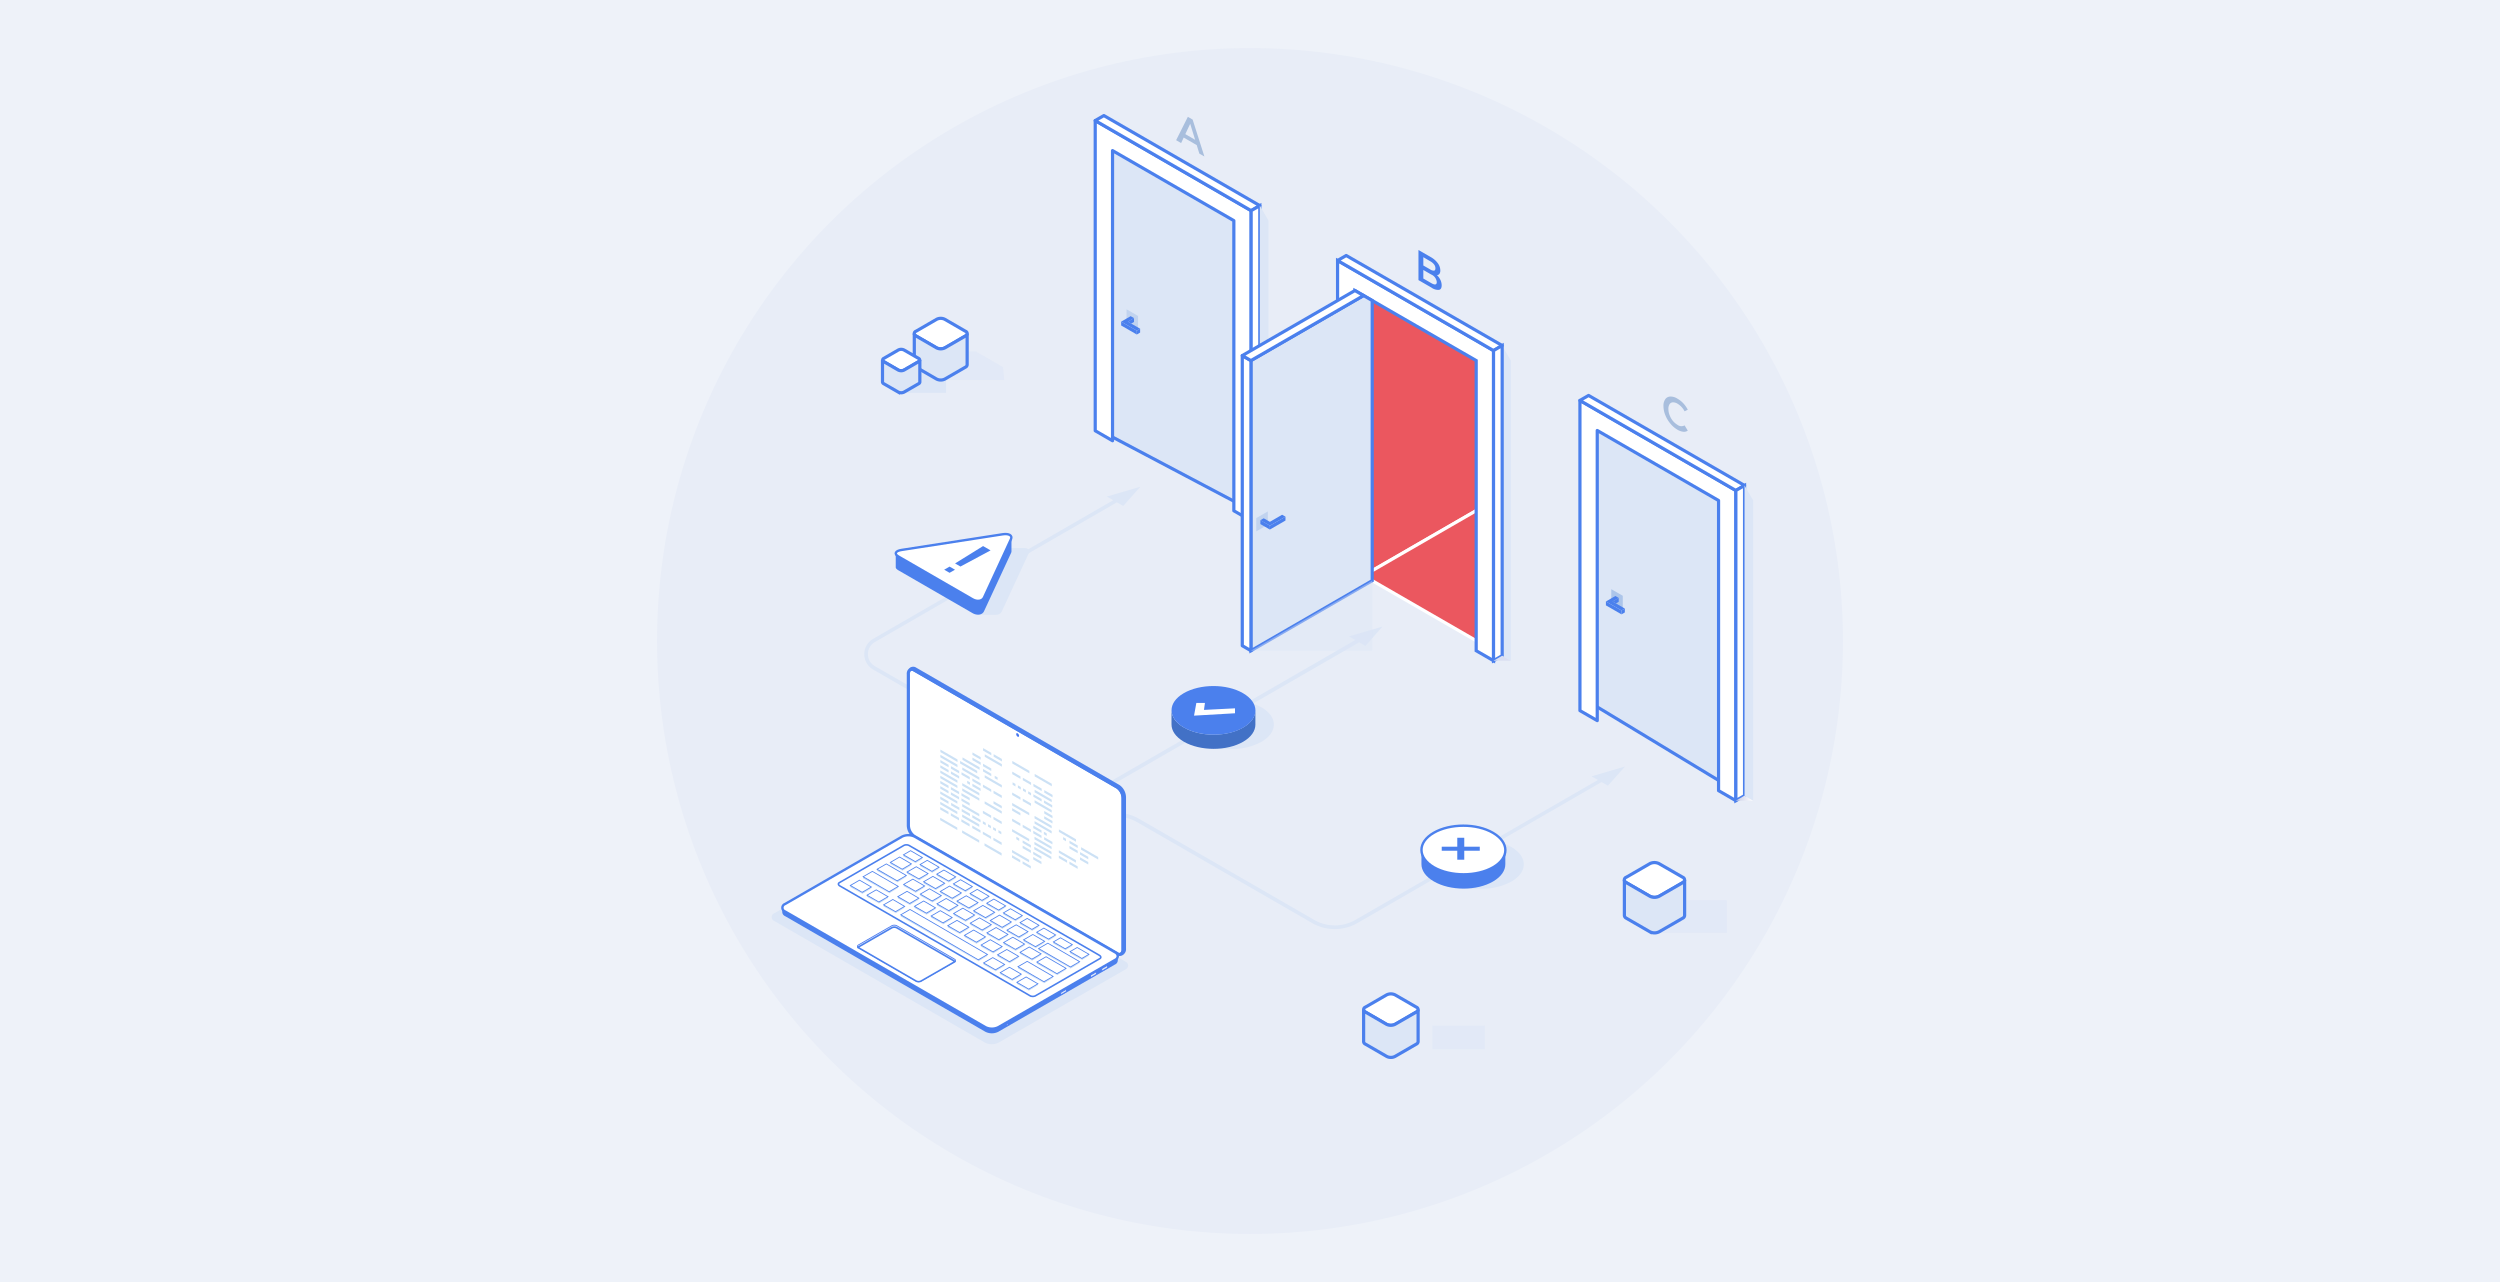 <svg xmlns="http://www.w3.org/2000/svg" xmlns:xlink="http://www.w3.org/1999/xlink" viewBox="0 0 780 400"><defs><style>.cls-1{mask:url(#mask);filter:url(#luminosity-noclip-2);}.cls-16,.cls-2,.cls-20,.cls-22{mix-blend-mode:multiply;}.cls-2{fill:url(#linear-gradient);}.cls-3{isolation:isolate;}.cls-12,.cls-14,.cls-15,.cls-25,.cls-28,.cls-30,.cls-33,.cls-4{fill:#fff;}.cls-5,.cls-7{fill:#e8edf7;}.cls-5{opacity:0.72;}.cls-6{fill:none;}.cls-13,.cls-21,.cls-24,.cls-29,.cls-8{fill:#dce6f6;}.cls-9{fill:#a8bedd;}.cls-10{fill:#4b80ed;}.cls-11{fill:#4271c6;}.cls-12,.cls-13,.cls-14,.cls-15,.cls-25,.cls-28,.cls-30,.cls-33{stroke:#4b80ed;}.cls-12,.cls-13,.cls-15,.cls-25,.cls-28,.cls-30,.cls-33{stroke-miterlimit:10;}.cls-12,.cls-28{stroke-width:0.75px;}.cls-13,.cls-14,.cls-15,.cls-18,.cls-28,.cls-29{stroke-linecap:round;}.cls-14,.cls-18,.cls-29{stroke-linejoin:round;}.cls-16{fill:url(#linear-gradient-2);}.cls-17,.cls-23{fill:#acc5ea;}.cls-17{opacity:0.56;}.cls-18{fill:#eb575f;stroke:#fff;}.cls-19{fill:#bbbfe2;}.cls-20{fill:#dadff2;}.cls-21{opacity:0.42;}.cls-22{fill:url(#linear-gradient-3);}.cls-24{opacity:0.45;}.cls-26{fill:#4677f2;}.cls-27{mask:url(#mask-2);}.cls-29{stroke:#4677f2;}.cls-29,.cls-33{stroke-width:0.25px;}.cls-30{stroke-width:0.5px;}.cls-31{fill:url(#linear-gradient-4);}.cls-32{fill:url(#linear-gradient-5);}.cls-34{fill:url(#linear-gradient-6);}.cls-35{fill:url(#linear-gradient-7);}.cls-36{fill:url(#linear-gradient-8);}.cls-37{fill:url(#linear-gradient-9);}.cls-38{fill:url(#linear-gradient-10);}.cls-39{fill:url(#linear-gradient-11);}.cls-40{fill:url(#linear-gradient-12);}.cls-41{fill:url(#linear-gradient-13);}.cls-42{fill:url(#linear-gradient-14);}.cls-43{fill:url(#linear-gradient-15);}.cls-44{fill:url(#linear-gradient-16);}.cls-45{fill:url(#linear-gradient-17);}.cls-46{fill:url(#linear-gradient-18);}.cls-47{fill:url(#linear-gradient-19);}.cls-48{fill:url(#linear-gradient-20);}.cls-49{fill:url(#linear-gradient-21);}.cls-50{fill:url(#linear-gradient-22);}.cls-51{fill:url(#linear-gradient-23);}.cls-52{fill:url(#linear-gradient-24);}.cls-53{fill:url(#linear-gradient-25);}.cls-54{fill:url(#linear-gradient-26);}.cls-55{fill:url(#linear-gradient-27);}.cls-56{fill:url(#linear-gradient-28);}.cls-57{fill:url(#linear-gradient-29);}.cls-58{fill:url(#linear-gradient-30);}.cls-59{fill:url(#linear-gradient-31);}.cls-60{fill:url(#linear-gradient-32);}.cls-61{fill:url(#linear-gradient-33);}.cls-62{fill:url(#linear-gradient-34);}.cls-63{fill:url(#linear-gradient-35);}.cls-64{fill:url(#linear-gradient-36);}.cls-65{fill:url(#linear-gradient-37);}.cls-66{fill:url(#linear-gradient-38);}.cls-67{fill:url(#linear-gradient-39);}.cls-68{fill:url(#linear-gradient-40);}.cls-69{fill:url(#linear-gradient-41);}.cls-70{fill:url(#linear-gradient-42);}.cls-71{fill:url(#linear-gradient-43);}.cls-72{fill:url(#linear-gradient-44);}.cls-73{fill:url(#linear-gradient-45);}.cls-74{fill:url(#linear-gradient-46);}.cls-75{fill:url(#linear-gradient-47);}.cls-76{fill:url(#linear-gradient-48);}.cls-77{fill:url(#linear-gradient-49);}.cls-78{fill:url(#linear-gradient-50);}.cls-79{fill:url(#linear-gradient-51);}.cls-80{fill:url(#linear-gradient-52);}.cls-81{fill:url(#linear-gradient-53);}.cls-82{fill:url(#linear-gradient-54);}.cls-83{fill:url(#linear-gradient-55);}.cls-84{fill:url(#linear-gradient-56);}.cls-85{fill:url(#linear-gradient-57);}.cls-86{fill:url(#linear-gradient-58);}.cls-87{fill:url(#linear-gradient-59);}.cls-88{fill:url(#linear-gradient-60);}.cls-89{fill:url(#linear-gradient-61);}.cls-90{fill:url(#linear-gradient-62);}.cls-91{fill:url(#linear-gradient-63);}.cls-92{fill:url(#linear-gradient-64);}.cls-93{fill:url(#linear-gradient-65);}.cls-94{fill:url(#linear-gradient-66);}.cls-95{fill:url(#linear-gradient-67);}.cls-96{fill:url(#linear-gradient-68);}.cls-97{fill:url(#linear-gradient-69);}.cls-98{fill:url(#linear-gradient-70);}.cls-99{fill:url(#linear-gradient-71);}.cls-100{fill:url(#linear-gradient-72);}.cls-101{fill:url(#linear-gradient-73);}.cls-102{fill:url(#linear-gradient-74);}.cls-103{fill:url(#linear-gradient-75);}.cls-104{fill:url(#linear-gradient-76);}.cls-105{fill:url(#linear-gradient-77);}.cls-106{fill:url(#linear-gradient-78);}.cls-107{fill:url(#linear-gradient-79);}.cls-108{fill:url(#linear-gradient-80);}.cls-109{fill:url(#linear-gradient-81);}.cls-110{fill:url(#linear-gradient-82);}.cls-111{fill:url(#linear-gradient-83);}.cls-112{fill:url(#linear-gradient-84);}.cls-113{fill:url(#linear-gradient-85);}.cls-114{fill:url(#linear-gradient-86);}.cls-115{fill:url(#linear-gradient-87);}.cls-116{fill:url(#linear-gradient-88);}.cls-117{fill:url(#linear-gradient-89);}.cls-118{fill:url(#linear-gradient-90);}.cls-119{fill:url(#linear-gradient-91);}.cls-120{fill:url(#linear-gradient-92);}.cls-121{fill:url(#linear-gradient-93);}.cls-122{fill:url(#linear-gradient-94);}.cls-123{fill:url(#linear-gradient-95);}.cls-124{fill:url(#linear-gradient-96);}.cls-125{fill:url(#linear-gradient-97);}.cls-126{fill:#cce1f5;}.cls-127{filter:url(#luminosity-noclip);}</style><filter id="luminosity-noclip" x="285.75" y="-10085.6" width="62.34" height="32766" filterUnits="userSpaceOnUse" color-interpolation-filters="sRGB"><feFlood flood-color="#fff" result="bg"/><feBlend in="SourceGraphic" in2="bg"/></filter><mask id="mask" x="285.75" y="-10085.6" width="62.34" height="32766" maskUnits="userSpaceOnUse"><g class="cls-127"/></mask><linearGradient id="linear-gradient" x1="-9414.23" y1="249.2" x2="-9352.72" y2="258.68" gradientTransform="matrix(-1, 0, 0, 1, -9066.83, 0)" gradientUnits="userSpaceOnUse"><stop offset="0" stop-color="#f5f5f5"/><stop offset="1" stop-color="#fff"/></linearGradient><linearGradient id="linear-gradient-2" x1="390.36" y1="161.7" x2="395.77" y2="161.7" gradientUnits="userSpaceOnUse"><stop offset="0" stop-color="#c4c9e5"/><stop offset="0.4" stop-color="#dee0f0"/><stop offset="0.98" stop-color="#fff"/></linearGradient><linearGradient id="linear-gradient-3" x1="541.59" y1="249.02" x2="547" y2="249.02" xlink:href="#linear-gradient-2"/><filter id="luminosity-noclip-2" x="285.75" y="212.74" width="62.34" height="82.32" filterUnits="userSpaceOnUse" color-interpolation-filters="sRGB"><feFlood flood-color="#fff" result="bg"/><feBlend in="SourceGraphic" in2="bg"/></filter><mask id="mask-2" x="285.75" y="212.74" width="62.34" height="82.32" maskUnits="userSpaceOnUse"><g class="cls-1"><polygon class="cls-2" points="285.75 212.74 285.75 259.06 348.09 295.06 348.09 248.73 285.75 212.74"/></g></mask><linearGradient id="linear-gradient-4" x1="281.88" y1="268.01" x2="285.56" y2="268.01" gradientUnits="userSpaceOnUse"><stop offset="0" stop-color="#b6d2f5"/><stop offset="1" stop-color="#e3ecf8"/></linearGradient><linearGradient id="linear-gradient-5" x1="285.56" y1="268.44" x2="287.78" y2="268.44" xlink:href="#linear-gradient-4"/><linearGradient id="linear-gradient-6" x1="287.07" y1="271.03" x2="290.75" y2="271.03" xlink:href="#linear-gradient-4"/><linearGradient id="linear-gradient-7" x1="290.75" y1="271.46" x2="292.98" y2="271.46" xlink:href="#linear-gradient-4"/><linearGradient id="linear-gradient-8" x1="292.27" y1="274.05" x2="295.95" y2="274.05" xlink:href="#linear-gradient-4"/><linearGradient id="linear-gradient-9" x1="295.95" y1="274.48" x2="298.18" y2="274.48" xlink:href="#linear-gradient-4"/><linearGradient id="linear-gradient-10" x1="297.47" y1="277.07" x2="301.15" y2="277.07" xlink:href="#linear-gradient-4"/><linearGradient id="linear-gradient-11" x1="301.15" y1="277.5" x2="303.37" y2="277.5" xlink:href="#linear-gradient-4"/><linearGradient id="linear-gradient-12" x1="302.67" y1="280.09" x2="306.35" y2="280.09" xlink:href="#linear-gradient-4"/><linearGradient id="linear-gradient-13" x1="306.34" y1="280.52" x2="308.57" y2="280.52" xlink:href="#linear-gradient-4"/><linearGradient id="linear-gradient-14" x1="307.86" y1="283.11" x2="311.54" y2="283.11" xlink:href="#linear-gradient-4"/><linearGradient id="linear-gradient-15" x1="311.54" y1="283.54" x2="313.77" y2="283.54" xlink:href="#linear-gradient-4"/><linearGradient id="linear-gradient-16" x1="313.06" y1="286.13" x2="316.74" y2="286.13" xlink:href="#linear-gradient-4"/><linearGradient id="linear-gradient-17" x1="316.74" y1="286.56" x2="318.97" y2="286.56" xlink:href="#linear-gradient-4"/><linearGradient id="linear-gradient-18" x1="318.26" y1="289.15" x2="321.94" y2="289.15" xlink:href="#linear-gradient-4"/><linearGradient id="linear-gradient-19" x1="321.94" y1="289.58" x2="324.16" y2="289.58" xlink:href="#linear-gradient-4"/><linearGradient id="linear-gradient-20" x1="323.45" y1="292.17" x2="327.14" y2="292.17" xlink:href="#linear-gradient-4"/><linearGradient id="linear-gradient-21" x1="327.13" y1="292.6" x2="329.36" y2="292.6" xlink:href="#linear-gradient-4"/><linearGradient id="linear-gradient-22" x1="328.65" y1="295.19" x2="332.33" y2="295.19" xlink:href="#linear-gradient-4"/><linearGradient id="linear-gradient-23" x1="332.33" y1="295.62" x2="334.56" y2="295.62" xlink:href="#linear-gradient-4"/><linearGradient id="linear-gradient-24" x1="333.85" y1="298.21" x2="337.53" y2="298.21" xlink:href="#linear-gradient-4"/><linearGradient id="linear-gradient-25" x1="337.53" y1="298.64" x2="339.75" y2="298.64" xlink:href="#linear-gradient-4"/><linearGradient id="linear-gradient-26" x1="277.79" y1="270.37" x2="281.47" y2="270.37" xlink:href="#linear-gradient-4"/><linearGradient id="linear-gradient-27" x1="281.47" y1="270.61" x2="284.35" y2="270.61" xlink:href="#linear-gradient-4"/><linearGradient id="linear-gradient-28" x1="282.99" y1="273.39" x2="286.67" y2="273.39" xlink:href="#linear-gradient-4"/><linearGradient id="linear-gradient-29" x1="286.67" y1="273.63" x2="289.55" y2="273.63" xlink:href="#linear-gradient-4"/><linearGradient id="linear-gradient-30" x1="288.18" y1="276.41" x2="291.86" y2="276.41" xlink:href="#linear-gradient-4"/><linearGradient id="linear-gradient-31" x1="291.86" y1="276.65" x2="294.74" y2="276.65" xlink:href="#linear-gradient-4"/><linearGradient id="linear-gradient-32" x1="293.38" y1="279.43" x2="297.06" y2="279.43" xlink:href="#linear-gradient-4"/><linearGradient id="linear-gradient-33" x1="297.06" y1="279.67" x2="299.94" y2="279.67" xlink:href="#linear-gradient-4"/><linearGradient id="linear-gradient-34" x1="298.58" y1="282.45" x2="302.26" y2="282.45" xlink:href="#linear-gradient-4"/><linearGradient id="linear-gradient-35" x1="302.26" y1="282.69" x2="305.14" y2="282.69" xlink:href="#linear-gradient-4"/><linearGradient id="linear-gradient-36" x1="303.77" y1="285.47" x2="307.46" y2="285.47" xlink:href="#linear-gradient-4"/><linearGradient id="linear-gradient-37" x1="307.45" y1="285.71" x2="310.34" y2="285.71" xlink:href="#linear-gradient-4"/><linearGradient id="linear-gradient-38" x1="308.97" y1="288.49" x2="312.65" y2="288.49" xlink:href="#linear-gradient-4"/><linearGradient id="linear-gradient-39" x1="312.65" y1="288.73" x2="315.53" y2="288.73" xlink:href="#linear-gradient-4"/><linearGradient id="linear-gradient-40" x1="314.17" y1="291.51" x2="317.85" y2="291.51" xlink:href="#linear-gradient-4"/><linearGradient id="linear-gradient-41" x1="317.85" y1="291.75" x2="320.73" y2="291.75" xlink:href="#linear-gradient-4"/><linearGradient id="linear-gradient-42" x1="319.36" y1="294.53" x2="323.05" y2="294.53" xlink:href="#linear-gradient-4"/><linearGradient id="linear-gradient-43" x1="323.05" y1="294.77" x2="325.93" y2="294.77" xlink:href="#linear-gradient-4"/><linearGradient id="linear-gradient-44" x1="324.04" y1="299.06" x2="333.96" y2="299.06" xlink:href="#linear-gradient-4"/><linearGradient id="linear-gradient-45" x1="333.96" y1="301.11" x2="336.84" y2="301.11" xlink:href="#linear-gradient-4"/><linearGradient id="linear-gradient-46" x1="273.66" y1="273.25" x2="279.89" y2="273.25" xlink:href="#linear-gradient-4"/><linearGradient id="linear-gradient-47" x1="279.89" y1="274.23" x2="282.77" y2="274.23" xlink:href="#linear-gradient-4"/><linearGradient id="linear-gradient-48" x1="269.3" y1="276.12" x2="277.38" y2="276.12" xlink:href="#linear-gradient-4"/><linearGradient id="linear-gradient-49" x1="277.38" y1="277.64" x2="280.26" y2="277.64" xlink:href="#linear-gradient-4"/><linearGradient id="linear-gradient-50" x1="265.3" y1="277.58" x2="268.98" y2="277.58" xlink:href="#linear-gradient-4"/><linearGradient id="linear-gradient-51" x1="268.98" y1="277.82" x2="271.86" y2="277.82" xlink:href="#linear-gradient-4"/><linearGradient id="linear-gradient-52" x1="270.5" y1="280.6" x2="274.18" y2="280.6" xlink:href="#linear-gradient-4"/><linearGradient id="linear-gradient-53" x1="274.18" y1="280.84" x2="277.06" y2="280.84" xlink:href="#linear-gradient-4"/><linearGradient id="linear-gradient-54" x1="281.93" y1="277.26" x2="285.61" y2="277.26" xlink:href="#linear-gradient-4"/><linearGradient id="linear-gradient-55" x1="285.61" y1="277.5" x2="288.49" y2="277.5" xlink:href="#linear-gradient-4"/><linearGradient id="linear-gradient-56" x1="280.12" y1="281.06" x2="283.8" y2="281.06" xlink:href="#linear-gradient-4"/><linearGradient id="linear-gradient-57" x1="283.8" y1="281.3" x2="286.68" y2="281.3" xlink:href="#linear-gradient-4"/><linearGradient id="linear-gradient-58" x1="275.69" y1="283.62" x2="279.38" y2="283.62" xlink:href="#linear-gradient-4"/><linearGradient id="linear-gradient-59" x1="279.38" y1="283.86" x2="282.25" y2="283.86" xlink:href="#linear-gradient-4"/><linearGradient id="linear-gradient-60" x1="287.13" y1="280.28" x2="290.81" y2="280.28" xlink:href="#linear-gradient-4"/><linearGradient id="linear-gradient-61" x1="290.81" y1="280.52" x2="293.69" y2="280.52" xlink:href="#linear-gradient-4"/><linearGradient id="linear-gradient-62" x1="292.33" y1="283.3" x2="296.01" y2="283.3" xlink:href="#linear-gradient-4"/><linearGradient id="linear-gradient-63" x1="296.01" y1="283.54" x2="298.88" y2="283.54" xlink:href="#linear-gradient-4"/><linearGradient id="linear-gradient-64" x1="297.53" y1="286.32" x2="301.21" y2="286.32" xlink:href="#linear-gradient-4"/><linearGradient id="linear-gradient-65" x1="301.2" y1="286.56" x2="304.08" y2="286.56" xlink:href="#linear-gradient-4"/><linearGradient id="linear-gradient-66" x1="302.72" y1="289.34" x2="306.4" y2="289.34" xlink:href="#linear-gradient-4"/><linearGradient id="linear-gradient-67" x1="306.4" y1="289.58" x2="309.28" y2="289.58" xlink:href="#linear-gradient-4"/><linearGradient id="linear-gradient-68" x1="307.92" y1="292.36" x2="311.6" y2="292.36" xlink:href="#linear-gradient-4"/><linearGradient id="linear-gradient-69" x1="311.6" y1="292.6" x2="314.48" y2="292.6" xlink:href="#linear-gradient-4"/><linearGradient id="linear-gradient-70" x1="285.32" y1="284.08" x2="289" y2="284.08" xlink:href="#linear-gradient-4"/><linearGradient id="linear-gradient-71" x1="289" y1="284.32" x2="291.87" y2="284.32" xlink:href="#linear-gradient-4"/><linearGradient id="linear-gradient-72" x1="290.52" y1="287.1" x2="294.2" y2="287.1" xlink:href="#linear-gradient-4"/><linearGradient id="linear-gradient-73" x1="294.19" y1="287.34" x2="297.07" y2="287.34" xlink:href="#linear-gradient-4"/><linearGradient id="linear-gradient-74" x1="295.71" y1="290.12" x2="299.39" y2="290.12" xlink:href="#linear-gradient-4"/><linearGradient id="linear-gradient-75" x1="299.39" y1="290.36" x2="302.27" y2="290.36" xlink:href="#linear-gradient-4"/><linearGradient id="linear-gradient-76" x1="300.91" y1="293.15" x2="304.59" y2="293.15" xlink:href="#linear-gradient-4"/><linearGradient id="linear-gradient-77" x1="304.59" y1="293.39" x2="307.47" y2="293.39" xlink:href="#linear-gradient-4"/><linearGradient id="linear-gradient-78" x1="306.11" y1="296.17" x2="309.79" y2="296.17" xlink:href="#linear-gradient-4"/><linearGradient id="linear-gradient-79" x1="309.79" y1="296.4" x2="312.66" y2="296.4" xlink:href="#linear-gradient-4"/><linearGradient id="linear-gradient-80" x1="281.04" y1="292.68" x2="305.21" y2="292.68" xlink:href="#linear-gradient-4"/><linearGradient id="linear-gradient-81" x1="305.21" y1="298.87" x2="308.09" y2="298.87" xlink:href="#linear-gradient-4"/><linearGradient id="linear-gradient-82" x1="313.12" y1="295.38" x2="316.8" y2="295.38" xlink:href="#linear-gradient-4"/><linearGradient id="linear-gradient-83" x1="316.8" y1="295.62" x2="319.67" y2="295.62" xlink:href="#linear-gradient-4"/><linearGradient id="linear-gradient-84" x1="311.24" y1="299.22" x2="314.93" y2="299.22" xlink:href="#linear-gradient-4"/><linearGradient id="linear-gradient-85" x1="314.93" y1="299.46" x2="317.81" y2="299.46" xlink:href="#linear-gradient-4"/><linearGradient id="linear-gradient-86" x1="306.88" y1="301.74" x2="310.56" y2="301.74" xlink:href="#linear-gradient-4"/><linearGradient id="linear-gradient-87" x1="310.56" y1="301.98" x2="313.44" y2="301.98" xlink:href="#linear-gradient-4"/><linearGradient id="linear-gradient-88" x1="318.26" y1="298.43" x2="321.94" y2="298.43" xlink:href="#linear-gradient-4"/><linearGradient id="linear-gradient-89" x1="321.94" y1="298.67" x2="324.82" y2="298.67" xlink:href="#linear-gradient-4"/><linearGradient id="linear-gradient-90" x1="323.5" y1="302.22" x2="329.74" y2="302.22" xlink:href="#linear-gradient-4"/><linearGradient id="linear-gradient-91" x1="329.73" y1="303.2" x2="332.61" y2="303.2" xlink:href="#linear-gradient-4"/><linearGradient id="linear-gradient-92" x1="317.61" y1="304.19" x2="325.69" y2="304.19" xlink:href="#linear-gradient-4"/><linearGradient id="linear-gradient-93" x1="325.69" y1="305.71" x2="328.57" y2="305.71" xlink:href="#linear-gradient-4"/><linearGradient id="linear-gradient-94" x1="312.08" y1="304.76" x2="315.76" y2="304.76" xlink:href="#linear-gradient-4"/><linearGradient id="linear-gradient-95" x1="315.76" y1="305" x2="318.64" y2="305" xlink:href="#linear-gradient-4"/><linearGradient id="linear-gradient-96" x1="317.27" y1="307.78" x2="320.95" y2="307.78" xlink:href="#linear-gradient-4"/><linearGradient id="linear-gradient-97" x1="320.95" y1="308.02" x2="323.83" y2="308.02" xlink:href="#linear-gradient-4"/></defs><g class="cls-3"><g id="Layer_6" data-name="Layer 6"><rect class="cls-4" x="-1.73" y="1.37" width="780" height="398.56"/><rect class="cls-5" x="-6.52" y="-2.99" width="794.97" height="408.19"/><rect class="cls-6" x="-1.73" y="2.21" width="781.7" height="399.28"/><circle class="cls-7" cx="390" cy="200" r="185"/><path class="cls-8" d="M507,239.15l-10.44,3.07,2,1.13L422.9,287A12.93,12.93,0,0,1,410,287l-54.6-31.52a14.12,14.12,0,0,0-14.09,0l-44.11,25.46.6,1.05,44.11-25.47a13,13,0,0,1,12.89,0L409.41,288a14.14,14.14,0,0,0,14.09,0l76.17-44,2,1.13Z"/><polygon class="cls-8" points="426.02 201.52 431.33 195.49 420.89 198.56 422.85 199.69 289.69 276.57 290.29 277.62 424.06 200.39 426.02 201.52"/><path class="cls-8" d="M329,243.39a5.47,5.47,0,0,0-2.76-4.79l-53.3-30.77a4.34,4.34,0,0,1,0-7.5l75.52-43.6,2,1.13,5.32-6-10.45,3.07,2,1.13-74.91,43.26a5.53,5.53,0,0,0,0,9.58l53.29,30.77a4.32,4.32,0,0,1,0,7.49l-43.46,25.09.61,1,43.46-25.09A5.47,5.47,0,0,0,329,243.39Z"/><path class="cls-9" d="M373.38,45.27l-4.07-2.35-.8,1.72-1.56-.9,3.66-7.29,1.49.86,3.67,11.52-1.58-.91Zm-.5-1.65-1.54-5-1.52,3.23Z"/><path class="cls-10" d="M449.4,87.31a4,4,0,0,1,.4,1.71c0,.81-.27,1.29-.82,1.42a3.62,3.62,0,0,1-2.37-.71l-4.05-2.34V78l3.82,2.2a6.85,6.85,0,0,1,2.22,1.93,3.85,3.85,0,0,1,.78,2.24,1.83,1.83,0,0,1-.28,1.08,1,1,0,0,1-.77.39A5,5,0,0,1,449.4,87.31Zm-5.32-7.07v2.59l2.14,1.23a2,2,0,0,0,1.21.38q.42-.09.42-.72a2,2,0,0,0-.42-1.22,4.05,4.05,0,0,0-1.21-1ZM448.27,88a2.83,2.83,0,0,0-1.75-2.36l-2.44-1.41V86.9l2.44,1.41C447.69,89,448.27,88.87,448.27,88Z"/><path class="cls-9" d="M521.13,132.13a9.38,9.38,0,0,1-1.56-2.63,7.5,7.5,0,0,1-.57-2.81,3.55,3.55,0,0,1,.57-2.15,2,2,0,0,1,1.57-.82,4,4,0,0,1,2.22.66,7.9,7.9,0,0,1,1.83,1.45,9,9,0,0,1,1.4,2l-1,.5a5.91,5.91,0,0,0-2.18-2.36,2.68,2.68,0,0,0-1.5-.44,1.26,1.26,0,0,0-1,.57,2.59,2.59,0,0,0-.37,1.49,5.24,5.24,0,0,0,.37,1.92,6.46,6.46,0,0,0,1,1.78,5.81,5.81,0,0,0,1.5,1.28,2,2,0,0,0,2.18.15l1,1.63a2,2,0,0,1-1.41.36,4.66,4.66,0,0,1-1.83-.65A8.3,8.3,0,0,1,521.13,132.13Z"/><path class="cls-8" d="M393.58,220.69a19.19,19.19,0,0,0-9.94-2.2H378v.92a14.61,14.61,0,0,0-3,1.28c-5.09,3-5.06,7.76.06,10.72a14.6,14.6,0,0,0,2.9,1.26v1h6.72a18.73,18.73,0,0,0,8.89-2.22C398.74,228.45,398.71,223.65,393.58,220.69Z"/><path class="cls-11" d="M369.37,231.42c-2.58-1.49-3.87-3.45-3.86-5.4v-4.45c0,2,1.28,3.91,3.86,5.4,5.13,3,13.42,3,18.51,0,2.53-1.47,3.8-3.4,3.8-5.32v4.45c0,1.92-1.27,3.85-3.8,5.32C382.79,234.38,374.5,234.38,369.37,231.42Z"/><path class="cls-10" d="M369.38,227c-5.12-3-5.15-7.76-.06-10.72s13.38-3,18.51,0S393,224,387.89,227,374.51,229.93,369.38,227Z"/><polygon class="cls-4" points="385.32 221 375.64 221.49 375.94 219.31 373.26 219.31 372.54 223.28 385.32 222.54 385.32 221"/><path class="cls-8" d="M471.56,264.29a19.19,19.19,0,0,0-9.94-2.2H456V263a14.37,14.37,0,0,0-3,1.28c-5.09,3-5.06,7.76.06,10.72a14.6,14.6,0,0,0,2.9,1.26v1h6.72a18.66,18.66,0,0,0,8.88-2.22C476.72,272.05,476.69,267.25,471.56,264.29Z"/><path class="cls-10" d="M447.35,275c-2.58-1.48-3.87-3.44-3.86-5.39v-4.45c0,1.95,1.28,3.91,3.86,5.4,5.13,3,13.41,3,18.51,0,2.53-1.47,3.79-3.4,3.8-5.33v4.45c0,1.93-1.27,3.85-3.8,5.33C460.76,278,452.48,278,447.35,275Z"/><path class="cls-12" d="M447.36,270.57c-5.12-3-5.15-7.76-.06-10.72s13.38-3,18.51,0,5.15,7.76.06,10.72S452.49,273.53,447.36,270.57Z"/><polygon class="cls-10" points="461.69 265.43 461.69 264.17 456.85 264.17 456.85 261.38 454.67 261.38 454.67 264.17 449.82 264.17 449.82 265.43 454.67 265.43 454.67 268.23 456.85 268.23 456.85 265.43 461.69 265.43"/><path class="cls-8" d="M319.75,171v0h-7.61v1l-25.28,3.92c-2,.3-2.4,1.23-1,2.06l19.17,11.07v2.76h5.79a1.91,1.91,0,0,0,1.72-1L321,172.54C321.43,171.7,320.87,171.1,319.75,171Z"/><path class="cls-12" d="M312.8,166.7c2-.31,3.14.37,2.62,1.51L307,186.43c-.53,1.14-2.14,1.38-3.58.55l-23.1-13.34c-1.44-.83-1-1.76,1-2.06Z"/><polygon class="cls-10" points="297.96 177.75 296.27 176.78 294.58 177.75 296.27 178.72 297.96 177.75"/><polygon class="cls-10" points="309.06 171.72 306.72 170.37 297.98 175.79 299.67 176.76 309.06 171.72"/><path class="cls-10" d="M315.42,168.21,307,186.43c-.53,1.14-2.14,1.38-3.58.55l-23.1-13.34c-.58-.33-.86-.68-.85-1h0V177h0c0,.3.3.63.85.95l23.1,13.34c1.44.83,3.05.58,3.58-.55l8.46-18.23a1.3,1.3,0,0,0,.12-.48h0v-4.35h0A1.4,1.4,0,0,1,315.42,168.21Z"/><polygon class="cls-13" points="346.3 45.43 387.66 67.28 387.66 157.8 346.3 135.95 346.3 45.43"/><polygon class="cls-14" points="390.36 65.72 390.36 162.48 384.96 159.36 384.96 68.84 347.11 46.99 347.11 137.51 341.71 134.39 341.71 37.63 390.36 65.72"/><polygon class="cls-14" points="390.36 65.72 341.7 37.62 344.41 36.06 393.06 64.16 390.36 65.72"/><polygon class="cls-15" points="390.36 65.72 390.36 162.48 393.06 160.92 393.06 64.16 390.36 65.72"/><polygon class="cls-16" points="395.77 162.48 390.36 162.48 393.06 160.92 395.77 162.48"/><polygon class="cls-17" points="355.08 98.58 351.49 96.5 351.49 100.66 355.08 102.73 355.08 98.58"/><polygon class="cls-10" points="354.68 104.37 354.68 103.16 349.8 100.35 349.8 101.55 354.68 104.37"/><polygon class="cls-10" points="354.68 104.37 354.68 103.16 355.72 102.56 355.72 103.76 354.68 104.37"/><polygon class="cls-10" points="352.94 100.95 351.89 100.35 353.81 99.24 353.81 100.45 352.94 100.95"/><polygon class="cls-10" points="351.89 100.35 353.81 99.24 352.76 98.64 349.8 100.35 354.68 103.16 355.72 102.56 351.89 100.35"/><polygon class="cls-8" points="395.77 162.48 395.77 68.84 393.07 64.16 393.06 160.92 395.77 162.48"/><polygon class="cls-8" points="471.38 206.14 471.38 112.5 468.68 107.81 468.68 204.58 471.38 206.14"/><polygon class="cls-18" points="463.28 110.94 425.43 89.09 425.43 179.61 463.28 157.76 463.28 110.94"/><polygon class="cls-18" points="425.43 179.61 463.28 201.46 463.28 157.76 425.43 179.61"/><polygon class="cls-19" points="422.73 90.65 422.73 181.17 425.43 179.61 425.43 92.21 422.73 90.65"/><polygon class="cls-15" points="465.98 109.38 465.98 206.14 460.57 203.02 460.57 112.5 422.73 90.65 422.73 181.17 417.32 178.05 417.32 81.28 465.98 109.38"/><polygon class="cls-14" points="465.98 109.38 417.32 81.28 420.02 79.72 468.68 107.81 465.98 109.38"/><polygon class="cls-15" points="465.98 109.38 465.98 206.14 468.68 204.58 468.68 107.81 465.98 109.38"/><polygon class="cls-20" points="471.38 206.14 465.98 206.14 468.68 204.58 471.38 206.14"/><polygon class="cls-13" points="390.29 112.5 425.43 92.21 428.13 93.77 428.13 181.17 390.29 203.02 390.29 112.5"/><polygon class="cls-17" points="395.56 159.57 391.96 161.64 391.96 165.79 395.56 163.72 395.56 159.57"/><polygon class="cls-10" points="396.2 162.81 394.28 161.7 393.24 162.3 396.2 164.01 401.07 161.2 400.02 160.6 396.2 162.81"/><polygon class="cls-10" points="401.07 162.41 401.07 161.2 396.2 164.01 396.2 165.22 401.07 162.41"/><polygon class="cls-10" points="396.2 165.22 396.2 164.01 393.24 162.3 393.24 163.51 396.2 165.22"/><polygon class="cls-14" points="390.29 112.5 390.29 203.02 387.59 201.46 387.59 110.94 390.29 112.5"/><polygon class="cls-14" points="425.43 92.21 390.29 112.5 387.59 110.94 422.73 90.65 425.43 92.21"/><polygon class="cls-21" points="390.29 203.02 428.13 203.02 428.13 181.17 390.29 203.02"/><polyline class="cls-13" points="498.36 130.06 538.89 154.59 538.89 245.12 498.36 220.58"/><polygon class="cls-14" points="541.59 153.03 541.59 249.8 536.19 246.68 536.19 156.16 498.34 134.31 498.34 224.83 492.94 221.71 492.94 124.94 541.59 153.03"/><polygon class="cls-14" points="541.59 153.03 492.93 124.94 495.64 123.38 544.3 151.47 541.59 153.03"/><polygon class="cls-15" points="541.59 153.03 541.59 249.8 544.3 248.24 544.3 151.47 541.59 153.03"/><polygon class="cls-22" points="547 249.8 541.59 249.8 544.3 248.24 547 249.8"/><polygon class="cls-23" points="506.31 185.89 502.72 183.82 502.72 187.97 506.31 190.05 506.31 185.89"/><polygon class="cls-10" points="505.91 191.68 505.91 190.47 501.04 187.66 501.04 188.87 505.91 191.68"/><polygon class="cls-10" points="505.91 191.68 505.91 190.47 506.95 189.87 506.95 191.08 505.91 191.68"/><polygon class="cls-10" points="504.17 188.27 503.12 187.66 505.04 186.56 505.04 187.76 504.17 188.27"/><polygon class="cls-10" points="503.12 187.66 505.04 186.56 504 185.95 501.04 187.66 505.91 190.47 506.95 189.87 503.12 187.66"/><polygon class="cls-8" points="547 249.8 547 156.16 544.3 151.47 544.3 248.24 547 249.8"/><rect class="cls-8" x="281.17" y="116.23" width="14.01" height="6.32"/><polygon class="cls-24" points="304.48 109.63 293.51 109.63 293.51 118.58 313.34 118.58 312.96 114.53 304.48 109.63"/><path class="cls-15" d="M292.22,108.54l-6.43-3.72a.77.77,0,0,1,0-1.47l6.43-3.72a2.82,2.82,0,0,1,2.57,0l6.43,3.72a.77.77,0,0,1,0,1.47l-6.43,3.72a2.9,2.9,0,0,1-2.57,0Z"/><path class="cls-13" d="M301.22,104.82l-6.43,3.72a2.9,2.9,0,0,1-2.57,0l-6.43-3.72a.9.9,0,0,1-.53-.74v9.73a.9.9,0,0,0,.53.74l6.43,3.72a2.9,2.9,0,0,0,2.57,0l6.43-3.72a.9.9,0,0,0,.53-.74v-9.73A.9.9,0,0,1,301.22,104.82Z"/><rect class="cls-24" x="516.19" y="280.87" width="22.6" height="10.19"/><path class="cls-15" d="M514.73,279.62l-7.33-4.23a.89.89,0,0,1,0-1.69l7.33-4.23a3.22,3.22,0,0,1,2.92,0L525,273.7a.9.9,0,0,1,0,1.69l-7.33,4.23a3.22,3.22,0,0,1-2.92,0Z"/><path class="cls-13" d="M525,275.39l-7.33,4.23a3.22,3.22,0,0,1-2.92,0l-7.33-4.23a1.05,1.05,0,0,1-.61-.84v11.08a1.05,1.05,0,0,0,.61.85l7.33,4.23a3.22,3.22,0,0,0,2.92,0l7.33-4.23a1,1,0,0,0,.6-.85V274.55A1,1,0,0,1,525,275.39Z"/><path class="cls-15" d="M280.26,115.46l-4.54-2.63a.55.55,0,0,1,0-1l4.54-2.62a2,2,0,0,1,1.81,0l4.55,2.62a.55.55,0,0,1,0,1l-4.55,2.63a2.06,2.06,0,0,1-1.81,0Z"/><path class="cls-13" d="M286.62,112.83l-4.55,2.63a2.06,2.06,0,0,1-1.81,0l-4.54-2.63a.63.63,0,0,1-.38-.52v6.88a.65.65,0,0,0,.38.52l4.54,2.62a2,2,0,0,0,1.81,0l4.55-2.62a.63.63,0,0,0,.37-.52v-6.88A.62.62,0,0,1,286.62,112.83Z"/><rect class="cls-24" x="446.91" y="320.01" width="16.36" height="7.38"/><path class="cls-15" d="M432.61,319.59,426,315.76a.81.81,0,0,1,0-1.53l6.63-3.83a3,3,0,0,1,2.64,0l6.63,3.83a.81.81,0,0,1,0,1.53l-6.63,3.83a3,3,0,0,1-2.64,0Z"/><path class="cls-13" d="M441.88,315.76l-6.63,3.83a3,3,0,0,1-2.64,0L426,315.76a.93.93,0,0,1-.55-.76v10a.91.91,0,0,0,.55.76l6.63,3.83a2.71,2.71,0,0,0,1.32.32,2.69,2.69,0,0,0,1.32-.32l6.63-3.83a.91.91,0,0,0,.55-.76V315A.93.93,0,0,1,441.88,315.76Z"/><path class="cls-8" d="M352,301.25a1.5,1.5,0,0,1-.88,1.22L311.56,325.3a4.74,4.74,0,0,1-4.25,0l-65.69-37.93a1.3,1.3,0,0,1,0-2.45l39.54-22.83a4.74,4.74,0,0,1,4.25,0l53.34,30.79h0L351.1,300A1.51,1.51,0,0,1,352,301.25Z"/><path class="cls-25" d="M283.41,210.32v47.2a4.29,4.29,0,0,0,1.78,3.41l63.45,36.63a1.15,1.15,0,0,0,1.17.1,1.63,1.63,0,0,0,.62-1.45V249a4.28,4.28,0,0,0-1.79-3.42L285.19,209a1.13,1.13,0,0,0-1.16-.09A1.56,1.56,0,0,0,283.41,210.32Z"/><path class="cls-25" d="M284,208.88a1.13,1.13,0,0,1,1.16.09l63.45,36.63a4.28,4.28,0,0,1,1.79,3.42v47.19a1.63,1.63,0,0,1-.62,1.45l.42-.24a1.59,1.59,0,0,0,.62-1.45v-47.2a4.27,4.27,0,0,0-1.79-3.41l-63.44-36.63a1.15,1.15,0,0,0-1.17-.1Z"/><path class="cls-26" d="M317.05,229.06a1,1,0,0,0,.45.78c.25.14.45,0,.45-.26a1,1,0,0,0-.45-.78C317.25,228.66,317.05,228.78,317.05,229.06Z"/><g class="cls-27"><polygon class="cls-10" points="285.75 212.74 285.75 259.06 348.09 295.06 348.09 248.73 285.75 212.74"/></g><path class="cls-10" d="M244.07,283.25v1.4a1.44,1.44,0,0,0,.84,1.17l62.52,36.09a4.45,4.45,0,0,0,4.05,0l36.43-21a1.44,1.44,0,0,0,.84-1.17v-1.4a1.41,1.41,0,0,1-.84,1.17l-36.43,21a4.51,4.51,0,0,1-4.05,0l-62.52-36.1A1.41,1.41,0,0,1,244.07,283.25Z"/><path class="cls-28" d="M348.75,298.31a1.41,1.41,0,0,1-.84,1.17l-36.44,21a4.49,4.49,0,0,1-4,0l-62.52-36.1a1.23,1.23,0,0,1,0-2.33l36.44-21a4.43,4.43,0,0,1,4,0l50.77,29.3h0l11.75,6.79A1.44,1.44,0,0,1,348.75,298.31Z"/><path class="cls-29" d="M297.94,300a.45.45,0,0,1-.14.1l-10.45,6a1.67,1.67,0,0,1-1.51,0l-18-10.42a.64.64,0,0,1-.16-.11c-.25-.23-.2-.55.16-.76l10.43-6a1.74,1.74,0,0,1,1.51,0l18,10.42C298.16,299.41,298.21,299.73,297.94,300Z"/><path class="cls-30" d="M297.94,300a.45.45,0,0,1-.14.1l-10.45,6a1.67,1.67,0,0,1-1.51,0l-18-10.42a.12.12,0,1,1,0-.22l10.43-6a1.74,1.74,0,0,1,1.51,0l18,10.42A.85.85,0,0,1,297.94,300Z"/><path class="cls-30" d="M323,310.72l20.16-11.64c.43-.25.37-.68-.12-1l-59.33-34.25a1.85,1.85,0,0,0-1.68-.07l-20.15,11.63c-.43.25-.38.69.12,1l59.33,34.26A1.9,1.9,0,0,0,323,310.72Z"/><g class="cls-3"><polygon class="cls-31" points="281.88 266.7 281.88 267.18 285.56 269.32 285.56 268.83 281.88 266.7"/><polygon class="cls-32" points="285.56 268.83 285.56 269.32 287.78 268.04 287.78 267.55 285.56 268.83"/><polygon class="cls-33" points="281.88 266.7 285.56 268.83 287.78 267.55 284.1 265.41 281.88 266.7"/></g><g class="cls-3"><polygon class="cls-34" points="287.07 269.72 287.08 270.2 290.75 272.34 290.75 271.86 287.07 269.72"/><polygon class="cls-35" points="290.75 271.86 290.75 272.34 292.98 271.06 292.98 270.57 290.75 271.86"/><polygon class="cls-33" points="287.07 269.72 290.75 271.86 292.98 270.57 289.3 268.43 287.07 269.72"/></g><g class="cls-3"><polygon class="cls-36" points="292.27 272.74 292.27 273.22 295.95 275.36 295.95 274.88 292.27 272.74"/><polygon class="cls-37" points="295.95 274.88 295.95 275.36 298.18 274.08 298.18 273.59 295.95 274.88"/><polygon class="cls-33" points="292.27 272.74 295.95 274.88 298.18 273.59 294.49 271.45 292.27 272.74"/></g><g class="cls-3"><polygon class="cls-38" points="297.47 275.76 297.47 276.24 301.15 278.38 301.15 277.89 297.47 275.76"/><polygon class="cls-39" points="301.15 277.89 301.15 278.38 303.37 277.1 303.37 276.61 301.15 277.89"/><polygon class="cls-33" points="297.47 275.76 301.15 277.89 303.37 276.61 299.69 274.47 297.47 275.76"/></g><g class="cls-3"><polygon class="cls-40" points="302.67 278.78 302.67 279.26 306.35 281.4 306.35 280.92 302.67 278.78"/><polygon class="cls-41" points="306.35 280.92 306.35 281.4 308.57 280.12 308.57 279.63 306.35 280.92"/><polygon class="cls-33" points="302.67 278.78 306.35 280.92 308.57 279.63 304.89 277.49 302.67 278.78"/></g><g class="cls-3"><polygon class="cls-42" points="307.86 281.8 307.86 282.28 311.55 284.42 311.54 283.94 307.86 281.8"/><polygon class="cls-43" points="311.54 283.94 311.55 284.42 313.77 283.14 313.77 282.65 311.54 283.94"/><polygon class="cls-33" points="307.86 281.8 311.54 283.94 313.77 282.65 310.08 280.51 307.86 281.8"/></g><g class="cls-3"><polygon class="cls-44" points="313.06 284.82 313.06 285.3 316.74 287.44 316.74 286.96 313.06 284.82"/><polygon class="cls-45" points="316.74 286.96 316.74 287.44 318.97 286.16 318.96 285.67 316.74 286.96"/><polygon class="cls-33" points="313.06 284.82 316.74 286.96 318.96 285.67 315.28 283.53 313.06 284.82"/></g><g class="cls-3"><polygon class="cls-46" points="318.26 287.84 318.26 288.32 321.94 290.46 321.94 289.98 318.26 287.84"/><polygon class="cls-47" points="321.94 289.98 321.94 290.46 324.16 289.18 324.16 288.69 321.94 289.98"/><polygon class="cls-33" points="318.26 287.84 321.94 289.98 324.16 288.69 320.48 286.55 318.26 287.84"/></g><g class="cls-3"><polygon class="cls-48" points="323.45 290.86 323.45 291.34 327.14 293.48 327.13 293 323.45 290.86"/><polygon class="cls-49" points="327.13 293 327.14 293.48 329.36 292.2 329.36 291.71 327.13 293"/><polygon class="cls-33" points="323.45 290.86 327.13 293 329.36 291.71 325.68 289.57 323.45 290.86"/></g><g class="cls-3"><polygon class="cls-50" points="328.65 293.88 328.65 294.37 332.33 296.5 332.33 296.02 328.65 293.88"/><polygon class="cls-51" points="332.33 296.02 332.33 296.5 334.56 295.22 334.56 294.73 332.33 296.02"/><polygon class="cls-33" points="328.65 293.88 332.33 296.02 334.56 294.73 330.87 292.59 328.65 293.88"/></g><g class="cls-3"><polygon class="cls-52" points="333.85 296.9 333.85 297.39 337.53 299.52 337.53 299.04 333.85 296.9"/><polygon class="cls-53" points="337.53 299.04 337.53 299.52 339.75 298.24 339.75 297.75 337.53 299.04"/><polygon class="cls-33" points="333.85 296.9 337.53 299.04 339.75 297.75 336.07 295.62 333.85 296.9"/></g><g class="cls-3"><polygon class="cls-54" points="277.79 269.06 277.79 269.54 281.47 271.68 281.47 271.19 277.79 269.06"/><polygon class="cls-55" points="281.47 271.19 281.47 271.68 284.35 270.02 284.35 269.53 281.47 271.19"/><polygon class="cls-33" points="277.79 269.06 281.47 271.19 284.35 269.53 280.67 267.39 277.79 269.06"/></g><g class="cls-3"><polygon class="cls-56" points="282.99 272.08 282.99 272.56 286.67 274.7 286.67 274.21 282.99 272.08"/><polygon class="cls-57" points="286.67 274.21 286.67 274.7 289.55 273.04 289.55 272.55 286.67 274.21"/><polygon class="cls-33" points="282.99 272.08 286.67 274.21 289.55 272.55 285.87 270.42 282.99 272.08"/></g><g class="cls-3"><polygon class="cls-58" points="288.18 275.1 288.18 275.58 291.87 277.72 291.86 277.24 288.18 275.1"/><polygon class="cls-59" points="291.86 277.24 291.87 277.72 294.74 276.06 294.74 275.57 291.86 277.24"/><polygon class="cls-33" points="288.18 275.1 291.86 277.24 294.74 275.57 291.06 273.43 288.18 275.1"/></g><g class="cls-3"><polygon class="cls-60" points="293.38 278.12 293.38 278.6 297.06 280.74 297.06 280.25 293.38 278.12"/><polygon class="cls-61" points="297.06 280.25 297.06 280.74 299.94 279.08 299.94 278.59 297.06 280.25"/><polygon class="cls-33" points="293.38 278.12 297.06 280.25 299.94 278.59 296.26 276.45 293.38 278.12"/></g><g class="cls-3"><polygon class="cls-62" points="298.58 281.14 298.58 281.63 302.26 283.76 302.26 283.28 298.58 281.14"/><polygon class="cls-63" points="302.26 283.28 302.26 283.76 305.14 282.1 305.14 281.61 302.26 283.28"/><polygon class="cls-33" points="298.58 281.14 302.26 283.28 305.14 281.61 301.46 279.48 298.58 281.14"/></g><g class="cls-3"><polygon class="cls-64" points="303.77 284.16 303.77 284.64 307.46 286.78 307.45 286.3 303.77 284.16"/><polygon class="cls-65" points="307.45 286.3 307.46 286.78 310.34 285.12 310.33 284.63 307.45 286.3"/><polygon class="cls-33" points="303.77 284.16 307.45 286.3 310.33 284.63 306.65 282.49 303.77 284.16"/></g><g class="cls-3"><polygon class="cls-66" points="308.97 287.18 308.97 287.66 312.65 289.81 312.65 289.32 308.97 287.18"/><polygon class="cls-67" points="312.65 289.32 312.65 289.81 315.53 288.14 315.53 287.65 312.65 289.32"/><polygon class="cls-33" points="308.97 287.18 312.65 289.32 315.53 287.65 311.85 285.51 308.97 287.18"/></g><g class="cls-3"><polygon class="cls-68" points="314.17 290.2 314.17 290.69 317.85 292.82 317.85 292.34 314.17 290.2"/><polygon class="cls-69" points="317.85 292.34 317.85 292.82 320.73 291.16 320.73 290.67 317.85 292.34"/><polygon class="cls-33" points="314.17 290.2 317.85 292.34 320.73 290.67 317.05 288.54 314.17 290.2"/></g><g class="cls-3"><polygon class="cls-70" points="319.36 293.22 319.37 293.7 323.05 295.84 323.05 295.36 319.36 293.22"/><polygon class="cls-71" points="323.05 295.36 323.05 295.84 325.93 294.18 325.93 293.69 323.05 295.36"/><polygon class="cls-33" points="319.36 293.22 323.05 295.36 325.93 293.69 322.24 291.56 319.36 293.22"/></g><g class="cls-3"><polygon class="cls-72" points="324.04 295.94 324.04 296.42 333.96 302.19 333.96 301.7 324.04 295.94"/><polygon class="cls-73" points="333.96 301.7 333.96 302.19 336.84 300.53 336.84 300.04 333.96 301.7"/><polygon class="cls-33" points="324.04 295.94 333.96 301.7 336.84 300.04 326.92 294.27 324.04 295.94"/></g><g class="cls-3"><polygon class="cls-74" points="273.65 271.2 273.66 271.68 279.89 275.31 279.89 274.82 273.65 271.2"/><polygon class="cls-75" points="279.89 274.82 279.89 275.31 282.77 273.65 282.77 273.16 279.89 274.82"/><polygon class="cls-33" points="273.65 271.2 279.89 274.82 282.77 273.16 276.53 269.54 273.65 271.2"/></g><g class="cls-3"><polygon class="cls-76" points="269.3 273.53 269.3 274.02 277.38 278.71 277.38 278.23 269.3 273.53"/><polygon class="cls-77" points="277.38 278.23 277.38 278.71 280.26 277.05 280.26 276.56 277.38 278.23"/><polygon class="cls-33" points="269.3 273.53 277.38 278.23 280.26 276.56 272.18 271.87 269.3 273.53"/></g><g class="cls-3"><polygon class="cls-78" points="265.3 276.26 265.3 276.75 268.98 278.89 268.98 278.4 265.3 276.26"/><polygon class="cls-79" points="268.98 278.4 268.98 278.89 271.86 277.23 271.86 276.74 268.98 278.4"/><polygon class="cls-33" points="265.3 276.26 268.98 278.4 271.86 276.74 268.18 274.61 265.3 276.26"/></g><g class="cls-3"><polygon class="cls-80" points="270.5 279.29 270.5 279.77 274.18 281.91 274.18 281.42 270.5 279.29"/><polygon class="cls-81" points="274.18 281.42 274.18 281.91 277.06 280.25 277.06 279.76 274.18 281.42"/><polygon class="cls-33" points="270.5 279.29 274.18 281.42 277.06 279.76 273.38 277.63 270.5 279.29"/></g><g class="cls-3"><polygon class="cls-82" points="281.93 275.94 281.93 276.43 285.62 278.57 285.61 278.08 281.93 275.94"/><polygon class="cls-83" points="285.61 278.08 285.62 278.57 288.49 276.91 288.49 276.42 285.61 278.08"/><polygon class="cls-33" points="281.93 275.94 285.61 278.08 288.49 276.42 284.81 274.29 281.93 275.94"/></g><g class="cls-3"><polygon class="cls-84" points="280.12 279.75 280.12 280.24 283.8 282.38 283.8 281.89 280.12 279.75"/><polygon class="cls-85" points="283.8 281.89 283.8 282.38 286.68 280.72 286.68 280.23 283.8 281.89"/><polygon class="cls-33" points="280.12 279.75 283.8 281.89 286.68 280.23 282.99 278.09 280.12 279.75"/></g><g class="cls-3"><polygon class="cls-86" points="275.69 282.31 275.7 282.79 279.38 284.93 279.38 284.44 275.69 282.31"/><polygon class="cls-87" points="279.38 284.44 279.38 284.93 282.25 283.27 282.25 282.79 279.38 284.44"/><polygon class="cls-33" points="275.69 282.31 279.38 284.44 282.25 282.79 278.57 280.64 275.69 282.31"/></g><g class="cls-3"><polygon class="cls-88" points="287.13 278.96 287.13 279.45 290.81 281.59 290.81 281.11 287.13 278.96"/><polygon class="cls-89" points="290.81 281.11 290.81 281.59 293.69 279.93 293.69 279.44 290.81 281.11"/><polygon class="cls-33" points="287.13 278.96 290.81 281.11 293.69 279.44 290 277.3 287.13 278.96"/></g><g class="cls-3"><polygon class="cls-90" points="292.33 281.99 292.33 282.47 296.01 284.61 296.01 284.12 292.33 281.99"/><polygon class="cls-91" points="296.01 284.12 296.01 284.61 298.88 282.95 298.88 282.46 296.01 284.12"/><polygon class="cls-33" points="292.33 281.99 296.01 284.12 298.88 282.46 295.2 280.32 292.33 281.99"/></g><g class="cls-3"><polygon class="cls-92" points="297.53 285.01 297.53 285.49 301.21 287.63 301.2 287.14 297.53 285.01"/><polygon class="cls-93" points="301.2 287.14 301.21 287.63 304.08 285.97 304.08 285.48 301.2 287.14"/><polygon class="cls-33" points="297.53 285.01 301.2 287.14 304.08 285.48 300.4 283.35 297.53 285.01"/></g><g class="cls-3"><polygon class="cls-94" points="302.72 288.02 302.72 288.51 306.4 290.65 306.4 290.17 302.72 288.02"/><polygon class="cls-95" points="306.4 290.17 306.4 290.65 309.28 288.99 309.28 288.5 306.4 290.17"/><polygon class="cls-33" points="302.72 288.02 306.4 290.17 309.28 288.5 305.6 286.37 302.72 288.02"/></g><g class="cls-3"><polygon class="cls-96" points="307.92 291.05 307.92 291.53 311.6 293.67 311.6 293.19 307.92 291.05"/><polygon class="cls-97" points="311.6 293.19 311.6 293.67 314.48 292.01 314.48 291.53 311.6 293.19"/><polygon class="cls-33" points="307.92 291.05 311.6 293.19 314.48 291.53 310.79 289.39 307.92 291.05"/></g><g class="cls-3"><polygon class="cls-98" points="285.32 282.77 285.32 283.26 289 285.4 289 284.91 285.32 282.77"/><polygon class="cls-99" points="289 284.91 289 285.4 291.87 283.74 291.87 283.25 289 284.91"/><polygon class="cls-33" points="285.32 282.77 289 284.91 291.87 283.25 288.19 281.11 285.32 282.77"/></g><g class="cls-3"><polygon class="cls-100" points="290.51 285.79 290.52 286.28 294.2 288.42 294.19 287.93 290.51 285.79"/><polygon class="cls-101" points="294.19 287.93 294.2 288.42 297.07 286.76 297.07 286.27 294.19 287.93"/><polygon class="cls-33" points="290.51 285.79 294.19 287.93 297.07 286.27 293.39 284.13 290.51 285.79"/></g><g class="cls-3"><polygon class="cls-102" points="295.71 288.81 295.71 289.3 299.39 291.44 299.39 290.95 295.71 288.81"/><polygon class="cls-103" points="299.39 290.95 299.39 291.44 302.27 289.78 302.27 289.29 299.39 290.95"/><polygon class="cls-33" points="295.71 288.81 299.39 290.95 302.27 289.29 298.58 287.15 295.71 288.81"/></g><g class="cls-3"><polygon class="cls-104" points="300.91 291.83 300.91 292.32 304.59 294.46 304.59 293.97 300.91 291.83"/><polygon class="cls-105" points="304.59 293.97 304.59 294.46 307.47 292.8 307.47 292.31 304.59 293.97"/><polygon class="cls-33" points="300.91 291.83 304.59 293.97 307.47 292.31 303.78 290.17 300.91 291.83"/></g><g class="cls-3"><polygon class="cls-106" points="306.11 294.85 306.11 295.34 309.79 297.48 309.79 296.99 306.11 294.85"/><polygon class="cls-107" points="309.79 296.99 309.79 297.48 312.66 295.82 312.66 295.33 309.79 296.99"/><polygon class="cls-33" points="306.11 294.85 309.79 296.99 312.66 295.33 308.98 293.19 306.11 294.85"/></g><g class="cls-3"><polygon class="cls-108" points="281.05 285.41 281.05 285.9 305.21 299.94 305.21 299.46 281.05 285.41"/><polygon class="cls-109" points="305.21 299.46 305.21 299.94 308.09 298.28 308.09 297.8 305.21 299.46"/><polygon class="cls-33" points="281.05 285.41 305.21 299.46 308.09 297.8 283.92 283.75 281.05 285.41"/></g><g class="cls-3"><polygon class="cls-110" points="313.12 294.07 313.12 294.55 316.8 296.69 316.8 296.2 313.12 294.07"/><polygon class="cls-111" points="316.8 296.2 316.8 296.69 319.67 295.03 319.67 294.55 316.8 296.2"/><polygon class="cls-33" points="313.12 294.07 316.8 296.2 319.67 294.55 315.99 292.41 313.12 294.07"/></g><g class="cls-3"><polygon class="cls-112" points="311.24 297.9 311.25 298.39 314.93 300.53 314.93 300.05 311.24 297.9"/><polygon class="cls-113" points="314.93 300.05 314.93 300.53 317.81 298.87 317.81 298.38 314.93 300.05"/><polygon class="cls-33" points="311.24 297.9 314.93 300.05 317.81 298.38 314.12 296.24 311.24 297.9"/></g><g class="cls-3"><polygon class="cls-114" points="306.88 300.43 306.88 300.91 310.56 303.05 310.56 302.57 306.88 300.43"/><polygon class="cls-115" points="310.56 302.57 310.56 303.05 313.44 301.39 313.44 300.91 310.56 302.57"/><polygon class="cls-33" points="306.88 300.43 310.56 302.57 313.44 300.91 309.75 298.77 306.88 300.43"/></g><g class="cls-3"><polygon class="cls-116" points="318.26 297.12 318.26 297.6 321.94 299.74 321.94 299.26 318.26 297.12"/><polygon class="cls-117" points="321.94 299.26 321.94 299.74 324.82 298.08 324.82 297.6 321.94 299.26"/><polygon class="cls-33" points="318.26 297.12 321.94 299.26 324.82 297.6 321.13 295.46 318.26 297.12"/></g><g class="cls-3"><polygon class="cls-118" points="323.5 300.16 323.5 300.65 329.74 304.27 329.74 303.79 323.5 300.16"/><polygon class="cls-119" points="329.74 303.79 329.74 304.27 332.61 302.61 332.61 302.13 329.74 303.79"/><polygon class="cls-33" points="323.5 300.16 329.74 303.79 332.61 302.13 326.37 298.5 323.5 300.16"/></g><g class="cls-3"><polygon class="cls-120" points="317.61 301.6 317.61 302.09 325.69 306.79 325.69 306.3 317.61 301.6"/><polygon class="cls-121" points="325.69 306.3 325.69 306.79 328.57 305.12 328.57 304.64 325.69 306.3"/><polygon class="cls-33" points="317.61 301.6 325.69 306.3 328.57 304.64 320.49 299.94 317.61 301.6"/></g><g class="cls-3"><polygon class="cls-122" points="312.08 303.45 312.08 303.93 315.76 306.07 315.76 305.59 312.08 303.45"/><polygon class="cls-123" points="315.76 305.59 315.76 306.07 318.64 304.41 318.63 303.93 315.76 305.59"/><polygon class="cls-33" points="312.08 303.45 315.76 305.59 318.63 303.93 314.95 301.79 312.08 303.45"/></g><g class="cls-3"><polygon class="cls-124" points="317.27 306.47 317.28 306.95 320.95 309.09 320.95 308.61 317.27 306.47"/><polygon class="cls-125" points="320.95 308.61 320.95 309.09 323.83 307.43 323.83 306.95 320.95 308.61"/><polygon class="cls-33" points="317.27 306.47 320.95 308.61 323.83 306.95 320.15 304.81 317.27 306.47"/></g><polygon class="cls-29" points="343.73 303.03 345.58 301.96 345.58 301.15 343.73 302.22 343.73 303.03"/><polygon class="cls-29" points="340.24 305.05 342.08 303.98 342.08 303.17 340.24 304.24 340.24 305.05"/><path class="cls-29" d="M331.32,310.2l1.17-.68a.52.52,0,0,0,.27-.46v0a.27.27,0,0,0-.4-.23l-1.18.68a.52.52,0,0,0-.27.47v0A.27.27,0,0,0,331.32,310.2Z"/><path class="cls-29" d="M314,319.79c0,.16.11.22.25.14a.57.57,0,0,0,.25-.43.15.15,0,0,0-.25-.14A.54.54,0,0,0,314,319.79Z"/><polygon class="cls-126" points="295.92 254.06 293.35 252.58 293.35 251.79 295.92 253.28 295.92 254.06"/><polygon class="cls-126" points="296.65 253.7 299.22 255.18 299.22 255.97 296.65 254.48 296.65 253.7"/><polygon class="cls-126" points="302.52 257.09 302.52 257.88 299.95 256.39 299.95 255.6 302.52 257.09"/><polygon class="cls-126" points="303.34 257.56 305.92 259.05 305.92 259.83 303.34 258.35 303.34 257.56"/><polygon class="cls-126" points="309.21 261.74 306.64 260.25 306.64 259.47 309.22 260.95 309.21 261.74"/><polygon class="cls-126" points="309.94 261.37 312.52 262.86 312.51 263.64 309.94 262.16 309.94 261.37"/><polygon class="cls-126" points="295.94 247.55 293.37 246.06 293.37 245.28 295.94 246.76 295.94 247.55"/><polygon class="cls-126" points="296.67 247.97 296.67 247.18 299.24 248.67 299.24 249.45 296.67 247.97"/><polygon class="cls-126" points="299.97 249.09 302.54 250.57 302.54 251.36 299.97 249.87 299.97 249.09"/><polygon class="cls-126" points="309.23 255.22 306.66 253.74 306.66 252.95 309.24 254.44 309.23 255.22"/><polygon class="cls-126" points="309.96 254.85 312.54 256.34 312.53 257.13 309.96 255.64 309.96 254.85"/><polygon class="cls-126" points="295.93 250.81 293.36 249.32 293.36 248.53 295.93 250.02 295.93 250.81"/><polygon class="cls-126" points="296.75 251.28 296.75 250.49 299.33 251.98 299.32 252.76 296.75 251.28"/><polygon class="cls-126" points="300.05 252.4 302.63 253.88 302.62 254.67 300.05 253.18 300.05 252.4"/><polygon class="cls-126" points="303.35 254.3 305.93 255.79 305.92 256.57 303.35 255.09 303.35 254.3"/><polygon class="cls-126" points="307.54 257.51 306.65 256.99 306.65 256.21 307.55 256.73 307.54 257.51"/><polygon class="cls-126" points="308.27 257.14 309.17 257.66 309.17 258.45 308.27 257.93 308.27 257.14"/><polygon class="cls-126" points="310.75 259.36 309.86 258.85 309.86 258.06 310.75 258.58 310.75 259.36"/><polygon class="cls-126" points="312.41 260.32 311.51 259.8 311.51 259.01 312.41 259.53 312.41 260.32"/><polygon class="cls-126" points="301.76 243.59 302.65 244.11 302.65 244.89 301.76 244.38 301.76 243.59"/><polygon class="cls-126" points="311.25 243.33 310.35 242.81 310.35 242.03 311.25 242.54 311.25 243.33"/><polygon class="cls-126" points="298.69 254.03 293.35 250.95 293.36 250.16 298.69 253.25 298.69 254.03"/><polygon class="cls-126" points="305.53 257.98 300.19 254.9 300.2 254.11 305.53 257.19 305.53 257.98"/><polygon class="cls-126" points="298.71 245.88 293.38 242.8 293.38 242.02 298.71 245.1 298.71 245.88"/><polygon class="cls-126" points="300.22 246.75 300.22 245.97 305.56 249.05 305.55 249.83 300.22 246.75"/><polygon class="cls-126" points="307.21 250 312.55 253.09 312.55 253.87 307.21 250.79 307.21 250"/><polygon class="cls-126" points="298.7 250.77 293.36 247.69 293.36 246.91 298.7 249.99 298.7 250.77"/><polygon class="cls-126" points="305.54 253.94 305.54 254.72 300.2 251.64 300.21 250.85 305.54 253.94"/><polygon class="cls-126" points="295.94 245.92 293.37 244.43 293.37 243.65 295.95 245.13 295.94 245.92"/><polygon class="cls-126" points="299.25 247.04 299.25 247.82 296.67 246.34 296.67 245.55 299.25 247.04"/><polygon class="cls-126" points="302.55 248.94 302.55 249.73 299.97 248.24 299.97 247.46 302.55 248.94"/><polygon class="cls-126" points="295.96 241.03 293.38 239.54 293.39 238.76 295.96 240.25 295.96 241.03"/><polygon class="cls-126" points="296.69 240.66 299.26 242.15 299.26 242.94 296.69 241.45 296.69 240.66"/><polygon class="cls-126" points="303.38 244.53 305.95 246.01 305.95 246.8 303.38 245.31 303.38 244.53"/><polygon class="cls-126" points="309.97 250.75 309.98 249.97 312.55 251.45 312.55 252.24 309.97 250.75"/><polygon class="cls-126" points="298.73 239.37 293.39 236.29 293.4 235.5 298.73 238.58 298.73 239.37"/><polygon class="cls-126" points="305.57 242.53 305.57 243.32 300.24 240.24 300.24 239.45 305.57 242.53"/><polygon class="cls-126" points="298.72 244.25 293.38 241.17 293.38 240.39 298.72 243.47 298.72 244.25"/><polygon class="cls-126" points="305.56 248.21 300.22 245.12 300.22 244.34 305.56 247.42 305.56 248.21"/><polygon class="cls-126" points="295.96 239.4 293.39 237.91 293.39 237.13 295.97 238.62 295.96 239.4"/><polygon class="cls-126" points="296.69 239.82 296.69 239.03 299.27 240.52 299.26 241.31 296.69 239.82"/><polygon class="cls-126" points="302.57 242.43 302.56 243.21 299.99 241.72 299.99 240.94 302.57 242.43"/><polygon class="cls-126" points="303.38 242.9 305.96 244.38 305.96 245.17 303.38 243.68 303.38 242.9"/><polygon class="cls-126" points="309.26 247.08 306.68 245.59 306.68 244.8 309.26 246.29 309.26 247.08"/><polygon class="cls-126" points="309.98 246.71 312.56 248.19 312.56 248.98 309.98 247.5 309.98 246.71"/><polygon class="cls-126" points="293.4 234.66 293.4 233.87 298.74 236.95 298.74 237.74 293.4 234.66"/><polygon class="cls-126" points="304.89 241.29 299.55 238.21 299.55 237.42 304.89 240.5 304.89 241.29"/><polygon class="cls-126" points="307.23 241.86 312.57 244.94 312.57 245.72 307.23 242.64 307.23 241.86"/><polygon class="cls-126" points="305.98 238.65 303.4 237.17 303.4 236.38 305.98 237.87 305.98 238.65"/><polygon class="cls-126" points="309.27 240.56 306.7 239.07 306.7 238.29 309.28 239.77 309.27 240.56"/><polygon class="cls-126" points="309.27 242.19 306.7 240.7 306.7 239.92 309.27 241.4 309.27 242.19"/><polygon class="cls-126" points="307.25 235.34 312.59 238.42 312.59 239.21 307.25 236.13 307.25 235.34"/><polygon class="cls-126" points="305.64 240.18 300.3 237.09 300.31 236.31 305.64 239.39 305.64 240.18"/><polygon class="cls-126" points="303.4 235.54 303.41 234.75 305.98 236.24 305.98 237.02 303.4 235.54"/><polygon class="cls-126" points="306.71 234.19 306.72 233.4 309.29 234.88 309.29 235.67 306.71 234.19"/><polygon class="cls-126" points="312.59 237.58 310.01 236.09 310.02 235.3 312.59 236.79 312.59 237.58"/><polygon class="cls-126" points="298.67 258.98 293.33 255.9 293.34 255.12 298.67 258.2 298.67 258.98"/><polygon class="cls-126" points="305.51 262.15 305.51 262.93 300.18 259.85 300.18 259.07 305.51 262.15"/><polygon class="cls-126" points="312.51 266.18 312.5 266.97 307.17 263.89 307.17 263.1 312.51 266.18"/><polygon class="cls-126" points="325.81 247.3 325.81 246.52 328.39 248 328.39 248.79 325.81 247.3"/><polygon class="cls-126" points="325 246.83 322.42 245.34 322.42 244.56 325 246.04 325 246.83"/><polygon class="cls-126" points="319.12 242.65 321.7 244.14 321.69 244.93 319.12 243.44 319.12 242.65"/><polygon class="cls-126" points="318.39 243.02 315.82 241.53 315.82 240.75 318.4 242.23 318.39 243.02"/><polygon class="cls-126" points="328.37 255.31 325.8 253.82 325.8 253.03 328.37 254.52 328.37 255.31"/><polygon class="cls-126" points="319.1 249.17 321.68 250.66 321.68 251.44 319.1 249.96 319.1 249.17"/><polygon class="cls-126" points="318.38 249.54 315.8 248.05 315.8 247.26 318.38 248.75 318.38 249.54"/><polygon class="cls-126" points="328.29 251.99 325.71 250.51 325.71 249.72 328.29 251.21 328.29 251.99"/><polygon class="cls-126" points="324.99 250.09 322.41 248.6 322.41 247.82 324.99 249.3 324.99 250.09"/><polygon class="cls-126" points="320.79 246.88 321.69 247.4 321.69 248.18 320.79 247.67 320.79 246.88"/><polygon class="cls-126" points="320.06 247.25 319.17 246.73 319.17 245.95 320.07 246.46 320.06 247.25"/><polygon class="cls-126" points="317.59 245.03 318.48 245.55 318.48 246.33 317.58 245.81 317.59 245.03"/><polygon class="cls-126" points="315.93 244.07 316.83 244.59 316.82 245.38 315.93 244.86 315.93 244.07"/><polygon class="cls-126" points="326.58 260.8 325.68 260.28 325.69 259.5 326.58 260.01 326.58 260.8"/><polygon class="cls-126" points="317.09 261.06 317.99 261.58 317.99 262.37 317.09 261.85 317.09 261.06"/><polygon class="cls-126" points="322.81 246.41 328.14 249.49 328.14 250.28 322.8 247.2 322.81 246.41"/><polygon class="cls-126" points="328.12 257.64 328.12 258.43 322.78 255.34 322.78 254.56 328.12 257.64"/><polygon class="cls-126" points="321.13 254.39 315.79 251.31 315.79 250.52 321.13 253.6 321.13 254.39"/><polygon class="cls-126" points="322.8 250.46 322.8 249.67 328.13 252.75 328.13 253.54 322.8 250.46"/><polygon class="cls-126" points="325.79 255.45 325.79 254.66 328.37 256.15 328.36 256.94 325.79 255.45"/><polygon class="cls-126" points="324.96 259.86 322.38 258.38 322.39 257.59 324.96 259.08 324.96 259.86"/><polygon class="cls-126" points="318.36 253.64 318.36 254.42 315.79 252.94 315.79 252.15 318.36 253.64"/><polygon class="cls-126" points="322.76 261.86 322.76 261.07 328.1 264.16 328.1 264.94 322.76 261.86"/><polygon class="cls-126" points="322.78 256.19 328.12 259.27 328.11 260.05 322.78 256.97 322.78 256.19"/><polygon class="cls-126" points="325.77 261.97 325.77 261.18 328.35 262.67 328.35 263.45 325.77 261.97"/><polygon class="cls-126" points="324.95 261.49 322.38 260.01 322.38 259.22 324.95 260.71 324.95 261.49"/><polygon class="cls-126" points="319.08 257.32 321.65 258.8 321.65 259.59 319.08 258.1 319.08 257.32"/><polygon class="cls-126" points="318.35 257.68 315.78 256.2 315.78 255.41 318.36 256.9 318.35 257.68"/><polygon class="cls-126" points="322.73 262.68 328.07 265.76 328.07 266.54 322.73 263.46 322.73 262.68"/><polygon class="cls-126" points="321.1 262.54 315.77 259.45 315.77 258.67 321.11 261.75 321.1 262.54"/><polygon class="cls-126" points="322.36 265.74 324.94 267.23 324.93 268.01 322.36 266.52 322.36 265.74"/><polygon class="cls-126" points="319.06 263.83 321.64 265.32 321.63 266.11 319.06 264.62 319.06 263.83"/><polygon class="cls-126" points="319.07 262.2 321.64 263.69 321.64 264.48 319.06 262.99 319.07 262.2"/><polygon class="cls-126" points="321.08 269.05 315.75 265.97 315.75 265.19 321.09 268.27 321.08 269.05"/><polygon class="cls-126" points="322.7 264.22 328.03 267.3 328.03 268.08 322.69 265 322.7 264.22"/><polygon class="cls-126" points="324.93 268.85 324.93 269.64 322.36 268.15 322.36 267.37 324.93 268.85"/><polygon class="cls-126" points="321.62 270.21 321.62 270.99 319.05 269.51 319.05 268.72 321.62 270.21"/><polygon class="cls-126" points="315.75 266.82 318.32 268.3 318.32 269.09 315.75 267.6 315.75 266.82"/><polygon class="cls-126" points="322.82 242.24 322.82 241.46 328.16 244.54 328.16 245.33 322.82 242.24"/><polygon class="cls-126" points="315.83 238.21 315.83 237.42 321.17 240.5 321.17 241.29 315.83 238.21"/><polygon class="cls-126" points="331.7 261.17 332.59 261.69 332.59 262.47 331.7 261.95 331.7 261.17"/><polygon class="cls-126" points="335.71 262.64 330.37 259.56 330.38 258.77 335.71 261.85 335.71 262.64"/><polygon class="cls-126" points="336.97 265.84 339.54 267.33 339.54 268.12 336.97 266.63 336.97 265.84"/><polygon class="cls-126" points="333.67 263.94 336.24 265.42 336.24 266.21 333.67 264.72 333.67 263.94"/><polygon class="cls-126" points="333.68 262.31 336.25 263.79 336.25 264.58 333.67 263.09 333.68 262.31"/><polygon class="cls-126" points="335.69 269.16 330.36 266.07 330.36 265.29 335.69 268.37 335.69 269.16"/><polygon class="cls-126" points="337.3 264.32 342.64 267.4 342.64 268.19 337.3 265.11 337.3 264.32"/><polygon class="cls-126" points="339.54 268.96 339.54 269.74 336.96 268.26 336.96 267.47 339.54 268.96"/><polygon class="cls-126" points="336.23 270.31 336.23 271.1 333.65 269.61 333.66 268.82 336.23 270.31"/><polygon class="cls-126" points="330.36 266.92 332.93 268.41 332.93 269.19 330.35 267.71 330.36 266.92"/></g></g></svg>